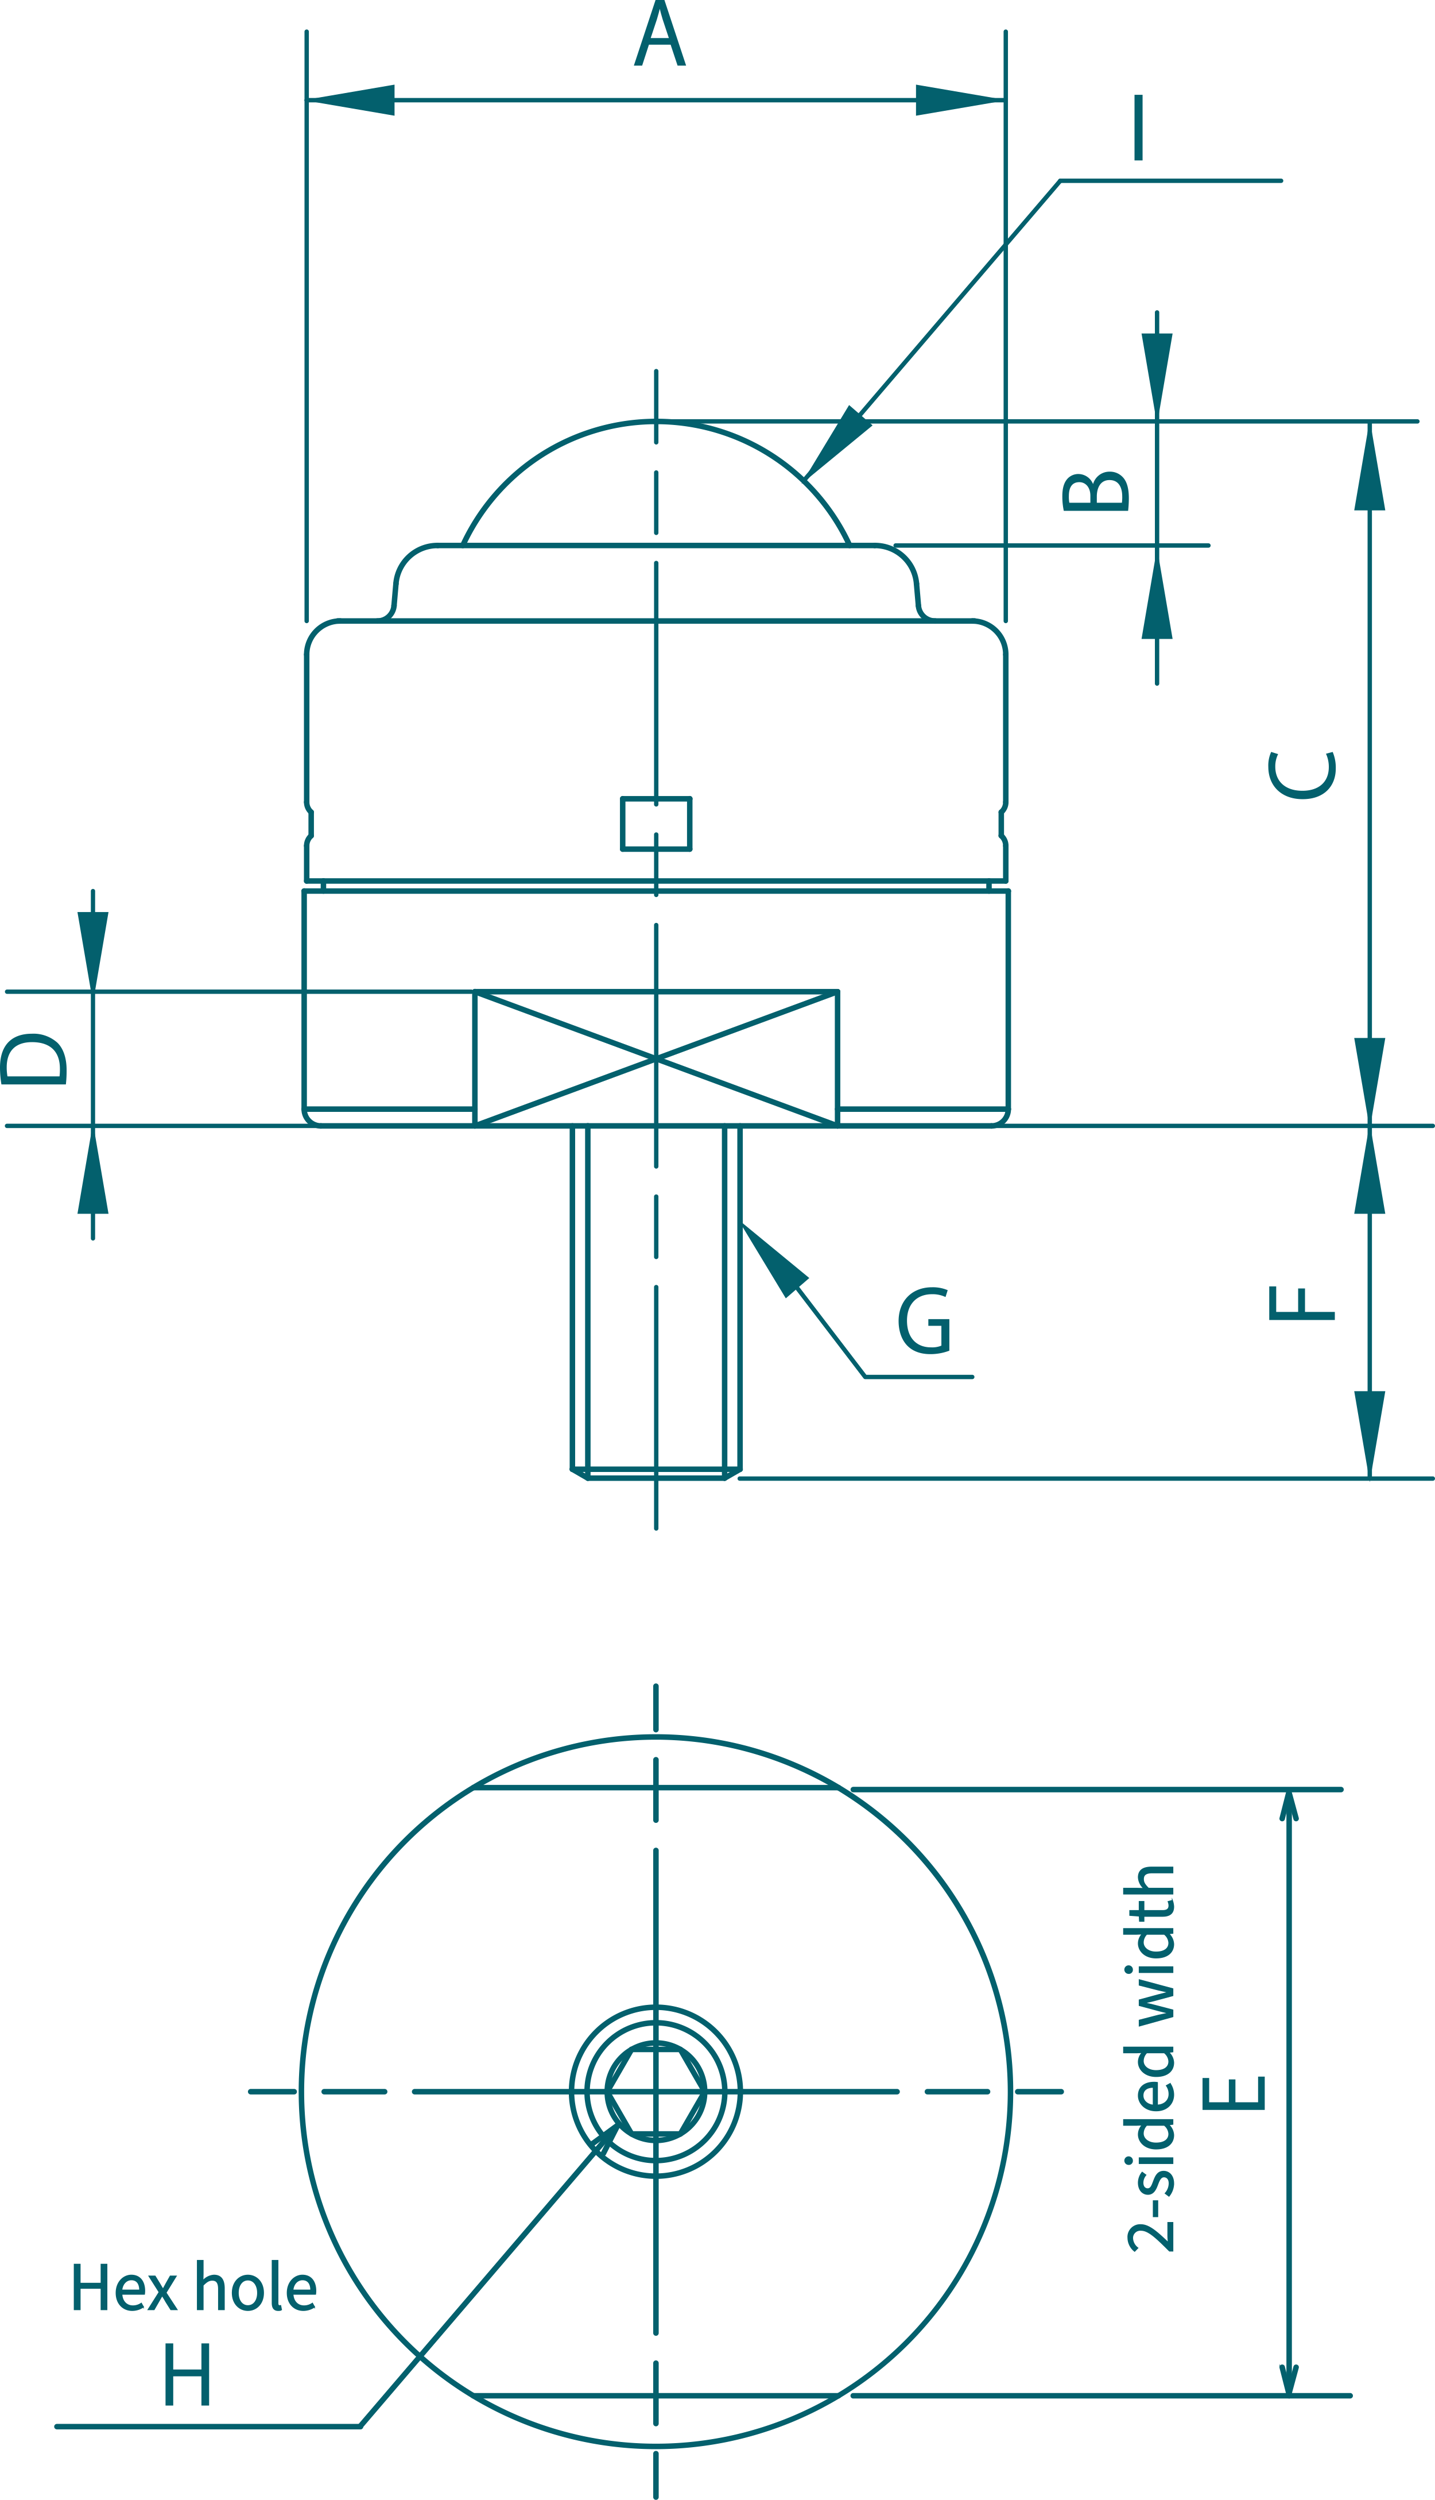 <svg id="レイヤー_1" data-name="レイヤー 1" xmlns="http://www.w3.org/2000/svg" viewBox="0 0 418.746 729.078"><defs><style>.cls-1,.cls-2{fill:#03606d;stroke:#03606d;stroke-miterlimit:10;}.cls-1{stroke-width:0.3px;}.cls-2{stroke-width:0.3px;}</style></defs><g id="LINE"><path class="cls-1" d="M244.704,522.01H138.126a.651.651,0,0,1,0-1.302H244.704a.651.651,0,0,1,0,1.302Z"/></g><g id="LINE-2" data-name="LINE"><path class="cls-1" d="M244.704,699.368H138.126a.651.651,0,1,1,0-1.301H244.704a.651.651,0,0,1,0,1.301Z"/></g><g id="CIRCLE"><path class="cls-1" d="M191.414,624.915A14.876,14.876,0,1,1,206.292,610.04,14.893,14.893,0,0,1,191.414,624.915Zm0-28.45a13.574,13.574,0,1,0,13.576,13.575A13.59,13.59,0,0,0,191.414,596.465Z"/></g><g id="CIRCLE-2" data-name="CIRCLE"><path class="cls-1" d="M191.414,635.323a25.284,25.284,0,1,1,25.284-25.283A25.312,25.312,0,0,1,191.414,635.323Zm0-49.267a23.983,23.983,0,1,0,23.983,23.984A24.01,24.01,0,0,0,191.414,586.056Z"/></g><g id="LINE-3" data-name="LINE"><path class="cls-1" d="M177.19,610.69a.65.65,0,0,1-.563-.976l7.113-12.322a.65.65,0,0,1,1.126.651L177.753,610.365A.648.648,0,0,1,177.19,610.69Z"/></g><g id="LINE-4" data-name="LINE"><path class="cls-1" d="M184.302,623.008a.649.649,0,0,1-.563-.325L176.627,610.365a.65.65,0,1,1,1.126-.651l7.113,12.318a.651.651,0,0,1-.563.976Z"/></g><g id="LINE-5" data-name="LINE"><path class="cls-1" d="M205.641,610.69a.649.649,0,0,1-.563-.325l-7.114-12.322a.65.65,0,0,1,1.126-.651l7.114,12.322a.65.65,0,0,1-.563.976Z"/></g><g id="LINE-6" data-name="LINE"><path class="cls-1" d="M198.527,623.008a.64.64,0,0,1-.325-.088.649.649,0,0,1-.238-.888l7.114-12.318a.65.65,0,1,1,1.126.651L199.09,622.683A.648.648,0,0,1,198.527,623.008Z"/></g><g id="LINE-7" data-name="LINE"><path class="cls-1" d="M198.527,623.008H184.302a.651.651,0,0,1,0-1.301H198.527a.651.651,0,1,1,0,1.301Z"/></g><g id="LINE-8" data-name="LINE"><path class="cls-1" d="M198.527,598.368H184.302a.651.651,0,0,1,0-1.302H198.527a.651.651,0,0,1,0,1.302Z"/></g><g id="CIRCLE-3" data-name="CIRCLE"><path class="cls-1" d="M191.414,630.788a20.751,20.751,0,1,1,20.751-20.749A20.773,20.773,0,0,1,191.414,630.788Zm0-40.2a19.45,19.45,0,1,0,19.45,19.452A19.472,19.472,0,0,0,191.414,590.588Z"/></g><g id="CIRCLE-4" data-name="CIRCLE"><path class="cls-1" d="M191.414,714.148A104.11,104.11,0,1,1,295.524,610.04,104.227,104.227,0,0,1,191.414,714.148Zm0-206.917A102.808,102.808,0,1,0,294.223,610.04,102.924,102.924,0,0,0,191.414,507.23Z"/></g><g id="LINE-9" data-name="LINE"><path class="cls-1" d="M309.653,610.69H297.005a.651.651,0,1,1,0-1.301h12.648a.651.651,0,1,1,0,1.301Zm-21.448,0h-17.599a.651.651,0,0,1,0-1.301h17.599a.651.651,0,0,1,0,1.301Zm-26.398,0H191.414a.651.651,0,1,1,0-1.301h70.393a.651.651,0,0,1,0,1.301Z"/></g><g id="LINE-10" data-name="LINE"><path class="cls-1" d="M191.414,610.69a.65.65,0,0,1-.651-.65V539.646a.651.651,0,0,1,1.301,0v70.394A.65.65,0,0,1,191.414,610.69Zm0-79.192a.651.651,0,0,1-.651-.651V513.249a.651.651,0,1,1,1.301,0v17.598A.651.651,0,0,1,191.414,531.498Zm0-26.398a.65.65,0,0,1-.651-.65V491.799a.651.651,0,1,1,1.301,0v12.65A.65.65,0,0,1,191.414,505.1Z"/></g><g id="LINE-11" data-name="LINE"><path class="cls-1" d="M191.414,728.928a.651.651,0,0,1-.651-.651V715.629a.651.651,0,1,1,1.301,0v12.647A.651.651,0,0,1,191.414,728.928Zm0-21.447a.65.65,0,0,1-.651-.65v-17.599a.651.651,0,1,1,1.301,0v17.599A.65.65,0,0,1,191.414,707.481Zm0-26.398a.65.65,0,0,1-.651-.651V610.04a.651.651,0,1,1,1.301,0v70.392A.65.65,0,0,1,191.414,681.083Z"/></g><g id="LINE-12" data-name="LINE"><path class="cls-1" d="M191.414,610.69h-70.393a.651.651,0,1,1,0-1.301h70.393a.651.651,0,0,1,0,1.301Zm-79.192,0H94.624a.651.651,0,1,1,0-1.301h17.598a.651.651,0,1,1,0,1.301Zm-26.398,0H73.177a.651.651,0,1,1,0-1.301H85.824a.651.651,0,1,1,0,1.301Z"/></g><path class="cls-1" d="M105.205,708.376H16.613a.651.651,0,0,1,0-1.302H105.205a.651.651,0,1,1,0,1.302Z"/><path class="cls-1" d="M176.094,628.673a.65.65,0,0,1-.58-.945l2.957-5.807-5.283,3.867a.65.65,0,0,1-.767-1.049l7.487-5.48a.65.65,0,0,1,.963.82l-4.198,8.241A.647.647,0,0,1,176.094,628.673Z"/><path class="cls-1" d="M376.187,699.366a.65.65,0,0,1-.651-.65V523.378a.651.651,0,0,1,1.301,0v175.338A.65.65,0,0,1,376.187,699.366Z"/><path class="cls-1" d="M391.323,522.578H249.004a.651.651,0,1,1,0-1.302H391.323a.651.651,0,0,1,0,1.302Z"/><path class="cls-1" d="M393.969,699.368H249.004a.651.651,0,1,1,0-1.301H393.969a.651.651,0,1,1,0,1.301Z"/><path class="cls-1" d="M376.121,698.791h-.005a.649.649,0,0,1-.625-.49l-1.969-7.738a.65.65,0,0,1,1.261-.32l1.359,5.338,1.45-5.348a.65.65,0,1,1,1.256.34l-2.098,7.738A.65.65,0,0,1,376.121,698.791Z"/><path class="cls-1" d="M378.219,531.036a.651.651,0,0,1-.628-.48l-1.45-5.348-1.359,5.337a.65.65,0,0,1-1.261-.32l1.969-7.737a.65.65,0,0,1,.625-.49h.005a.65.65,0,0,1,.628.481l2.098,7.737a.65.65,0,0,1-.457.797A.667.667,0,0,1,378.219,531.036Z"/><path class="cls-1" d="M105.029,708.376a.651.651,0,0,1-.494-1.074l75.262-87.942a.651.651,0,0,1,.989.846L105.523,708.148A.653.653,0,0,1,105.029,708.376Z"/><path class="cls-1" d="M60.872,701.426h-1.944v-8.528H50.401v8.528H48.454V683.596h1.947v7.614h8.527V683.596h1.944Z"/><path class="cls-1" d="M368.913,605.791v9.42H351.059v-9.022h1.639v7.078h6.045v-6.656h1.617v6.656h6.912v-7.475Z"/><g id="LINE-13" data-name="LINE"><path class="cls-1" d="M289.338,329.016H93.651a.651.651,0,1,1,0-1.301H289.338a.651.651,0,1,1,0,1.301Z"/></g><g id="LINE-14" data-name="LINE"><path class="cls-1" d="M114.983,177.296c-.019,0-.038-.001-.058-.003a.651.651,0,0,1-.592-.705l.559-6.384a.651.651,0,1,1,1.296.114l-.559,6.384A.652.652,0,0,1,114.983,177.296Z"/></g><g id="ARC"><path class="cls-1" d="M89.493,191.546a.65.65,0,0,1-.651-.651,10.445,10.445,0,0,1,10.435-10.435.651.651,0,1,1,0,1.301,9.143,9.143,0,0,0-9.133,9.134A.651.651,0,0,1,89.493,191.546Z"/></g><g id="ARC-2" data-name="ARC"><path class="cls-1" d="M110.108,181.761a.651.651,0,0,1,0-1.301,4.217,4.217,0,0,0,4.225-3.871.667.667,0,0,1,.705-.592.65.65,0,0,1,.592.704A5.51,5.51,0,0,1,110.108,181.761Z"/></g><g id="LINE-15" data-name="LINE"><path class="cls-1" d="M284.446,181.761H98.542a.651.651,0,1,1,0-1.301H284.446a.651.651,0,0,1,0,1.301Z"/></g><g id="ARC-3" data-name="ARC"><path class="cls-1" d="M115.542,170.911q-.028,0-.059-.002a.651.651,0,0,1-.591-.705,12.808,12.808,0,0,1,12.832-11.759.651.651,0,1,1,0,1.301,11.515,11.515,0,0,0-11.535,10.573A.65.65,0,0,1,115.542,170.911Z"/></g><g id="LINE-16" data-name="LINE"><path class="cls-1" d="M255.263,159.745H127.724a.651.651,0,1,1,0-1.301H255.263a.651.651,0,1,1,0,1.301Z"/></g><g id="LINE-17" data-name="LINE"><path class="cls-1" d="M215.955,429.153a.65.65,0,0,1-.651-.651V328.365a.651.651,0,1,1,1.302,0V428.502A.651.651,0,0,1,215.955,429.153Z"/></g><g id="LINE-18" data-name="LINE"><path class="cls-1" d="M167.032,429.153a.651.651,0,0,1-.651-.651V328.365a.651.651,0,0,1,1.302,0V428.502A.65.65,0,0,1,167.032,429.153Z"/></g><g id="LINE-19" data-name="LINE"><path class="cls-1" d="M211.453,431.751a.65.65,0,0,1-.651-.651V328.365a.651.651,0,1,1,1.302,0V431.1A.65.65,0,0,1,211.453,431.751Z"/></g><g id="LINE-20" data-name="LINE"><path class="cls-1" d="M171.535,431.751a.65.65,0,0,1-.651-.651V328.365a.651.651,0,1,1,1.301,0V431.1A.65.65,0,0,1,171.535,431.751Z"/></g><g id="LINE-21" data-name="LINE"><path class="cls-1" d="M215.955,429.153H167.032a.651.651,0,1,1,0-1.301h48.922a.651.651,0,1,1,0,1.301Z"/></g><g id="LINE-22" data-name="LINE"><path class="cls-1" d="M211.453,431.751a.651.651,0,0,1-.325-1.214l4.501-2.598a.651.651,0,0,1,.651,1.127l-4.502,2.597A.64.64,0,0,1,211.453,431.751Z"/></g><g id="LINE-23" data-name="LINE"><path class="cls-1" d="M171.535,431.751a.644.644,0,0,1-.326-.088l-4.502-2.597a.651.651,0,1,1,.651-1.127l4.502,2.598a.651.651,0,0,1-.325,1.214Z"/></g><g id="LINE-24" data-name="LINE"><path class="cls-1" d="M211.453,431.751H171.535a.651.651,0,0,1,0-1.302h39.918a.651.651,0,1,1,0,1.302Z"/></g><g id="LINE-25" data-name="LINE"><path class="cls-1" d="M288.603,260.526a.651.651,0,0,1-.651-.651v-2.935a.651.651,0,1,1,1.302,0v2.935A.65.65,0,0,1,288.603,260.526Z"/></g><g id="LINE-26" data-name="LINE"><path class="cls-1" d="M293.496,257.59a.651.651,0,0,1-.651-.651v-10.274a.651.651,0,0,1,1.302,0v10.274A.651.651,0,0,1,293.496,257.59Z"/></g><g id="LINE-27" data-name="LINE"><path class="cls-1" d="M294.229,324.123a.65.65,0,0,1-.651-.651V259.875a.651.651,0,0,1,1.302,0v63.598A.651.651,0,0,1,294.229,324.123Z"/></g><g id="ARC-4" data-name="ARC"><path class="cls-1" d="M289.338,329.016a.651.651,0,1,1,0-1.301,4.246,4.246,0,0,0,4.241-4.242.651.651,0,0,1,1.302,0A5.549,5.549,0,0,1,289.338,329.016Z"/></g><g id="ARC-5" data-name="ARC"><path class="cls-1" d="M272.879,181.761a5.515,5.515,0,0,1-5.522-5.059.651.651,0,0,1,1.297-.114,4.22,4.22,0,0,0,4.225,3.872.651.651,0,1,1,0,1.301Z"/></g><g id="ARC-6" data-name="ARC"><path class="cls-1" d="M293.496,191.546a.65.65,0,0,1-.651-.651,9.143,9.143,0,0,0-9.134-9.134.651.651,0,0,1,0-1.301A10.446,10.446,0,0,1,294.147,190.895.651.651,0,0,1,293.496,191.546Z"/></g><g id="ARC-7" data-name="ARC"><path class="cls-1" d="M267.447,170.911a.651.651,0,0,1-.647-.593A11.519,11.519,0,0,0,255.263,159.745a.651.651,0,1,1,0-1.301,12.814,12.814,0,0,1,12.833,11.759.651.651,0,0,1-.591.705C267.486,170.91,267.465,170.911,267.447,170.911Z"/></g><g id="LINE-28" data-name="LINE"><path class="cls-1" d="M268.005,177.296a.651.651,0,0,1-.647-.594l-.558-6.384a.651.651,0,0,1,1.297-.114l.558,6.384a.651.651,0,0,1-.591.705C268.042,177.295,268.023,177.296,268.005,177.296Z"/></g><g id="LINE-29" data-name="LINE"><path class="cls-1" d="M294.229,324.123H244.411a.651.651,0,0,1,0-1.302h49.818a.651.651,0,1,1,0,1.302Z"/></g><g id="ARC-8" data-name="ARC"><path class="cls-1" d="M93.651,329.016a5.55,5.55,0,0,1-5.544-5.543.651.651,0,0,1,1.302,0,4.246,4.246,0,0,0,4.242,4.242.651.651,0,0,1,0,1.301Z"/></g><g id="LINE-30" data-name="LINE"><path class="cls-1" d="M88.758,324.123a.65.65,0,0,1-.651-.651V259.875a.651.651,0,0,1,1.302,0v63.598A.651.651,0,0,1,88.758,324.123Z"/></g><g id="LINE-31" data-name="LINE"><path class="cls-1" d="M294.229,260.526H88.758a.651.651,0,1,1,0-1.301H294.229a.651.651,0,1,1,0,1.301Z"/></g><g id="LINE-32" data-name="LINE"><path class="cls-1" d="M94.384,260.526a.65.65,0,0,1-.651-.651v-2.935a.651.651,0,1,1,1.301,0v2.935A.65.65,0,0,1,94.384,260.526Z"/></g><g id="LINE-33" data-name="LINE"><path class="cls-1" d="M293.496,257.59H89.493a.651.651,0,0,1,0-1.302H293.496a.651.651,0,1,1,0,1.302Z"/></g><g id="LINE-34" data-name="LINE"><path class="cls-1" d="M89.493,257.59a.651.651,0,0,1-.651-.651v-10.274a.651.651,0,0,1,1.302,0v10.274A.651.651,0,0,1,89.493,257.59Z"/></g><g id="LINE-35" data-name="LINE"><path class="cls-1" d="M89.493,234.597a.65.65,0,0,1-.651-.651V190.895a.651.651,0,0,1,1.302,0v43.051A.651.651,0,0,1,89.493,234.597Z"/></g><g id="LINE-36" data-name="LINE"><path class="cls-1" d="M293.496,234.597a.65.65,0,0,1-.651-.651V190.895a.651.651,0,0,1,1.302,0v43.051A.651.651,0,0,1,293.496,234.597Z"/></g><g id="LINE-37" data-name="LINE"><path class="cls-1" d="M201.277,248.295a.651.651,0,0,1-.65-.651V232.968a.651.651,0,1,1,1.301,0v14.677A.651.651,0,0,1,201.277,248.295Z"/></g><g id="LINE-38" data-name="LINE"><path class="cls-1" d="M244.411,329.016a.65.65,0,0,1-.651-.65V289.228a.651.651,0,1,1,1.302,0v39.138A.651.651,0,0,1,244.411,329.016Z"/></g><g id="LINE-39" data-name="LINE"><path class="cls-1" d="M201.277,248.295H181.709a.651.651,0,0,1,0-1.302h19.568a.651.651,0,1,1,0,1.302Z"/></g><g id="LINE-40" data-name="LINE"><path class="cls-1" d="M201.277,233.618H181.709a.651.651,0,0,1,0-1.301h19.568a.651.651,0,1,1,0,1.301Z"/></g><g id="LINE-41" data-name="LINE"><path class="cls-1" d="M181.709,248.295a.651.651,0,0,1-.65-.651V232.968a.651.651,0,1,1,1.301,0v14.677A.651.651,0,0,1,181.709,248.295Z"/></g><g id="ARC-9" data-name="ARC"><path class="cls-1" d="M247.944,159.745a.65.65,0,0,1-.591-.378,61.48,61.48,0,0,0-111.719,0,.65.65,0,1,1-1.182-.544,62.781,62.781,0,0,1,114.083,0,.65.65,0,0,1-.591.922Z"/></g><g id="LINE-42" data-name="LINE"><path class="cls-1" d="M138.577,324.123H88.758a.651.651,0,1,1,0-1.302h49.82a.651.651,0,0,1,0,1.302Z"/></g><g id="LINE-43" data-name="LINE"><path class="cls-1" d="M138.577,329.016a.65.65,0,0,1-.651-.65V289.228a.651.651,0,1,1,1.301,0v39.138A.65.65,0,0,1,138.577,329.016Z"/></g><g id="LINE-44" data-name="LINE"><path class="cls-1" d="M244.411,289.878H138.577a.651.651,0,0,1,0-1.302H244.411a.651.651,0,0,1,0,1.302Z"/></g><g id="LINE-45" data-name="LINE"><path class="cls-1" d="M138.577,329.016a.65.65,0,0,1-.227-1.26l105.834-39.138a.65.65,0,1,1,.452,1.219l-105.834,39.138A.645.645,0,0,1,138.577,329.016Z"/></g><g id="LINE-46" data-name="LINE"><path class="cls-1" d="M244.411,329.016a.642.642,0,0,1-.226-.04l-105.834-39.138a.65.65,0,1,1,.453-1.219l105.834,39.138a.65.65,0,0,1-.226,1.26Z"/></g><g id="ARC-10" data-name="ARC"><path class="cls-1" d="M292.183,237.521a.651.651,0,0,1-.433-1.138,3.261,3.261,0,0,0,1.095-2.437.651.651,0,0,1,1.302,0,4.567,4.567,0,0,1-1.532,3.411A.649.649,0,0,1,292.183,237.521Z"/></g><g id="ARC-11" data-name="ARC"><path class="cls-1" d="M293.496,247.317a.65.65,0,0,1-.651-.651,3.273,3.273,0,0,0-1.095-2.44.65.65,0,1,1,.864-.97,4.567,4.567,0,0,1,1.532,3.411A.651.651,0,0,1,293.496,247.317Z"/></g><g id="LINE-47" data-name="LINE"><path class="cls-1" d="M292.183,244.391a.651.651,0,0,1-.651-.651v-6.87a.651.651,0,1,1,1.302,0v6.87A.65.65,0,0,1,292.183,244.391Z"/></g><g id="ARC-12" data-name="ARC"><path class="cls-1" d="M90.805,237.521a.652.652,0,0,1-.432-.164,4.565,4.565,0,0,1-1.531-3.411.651.651,0,0,1,1.302,0,3.258,3.258,0,0,0,1.094,2.437.651.651,0,0,1-.433,1.138Z"/></g><g id="ARC-13" data-name="ARC"><path class="cls-1" d="M89.493,247.317a.65.65,0,0,1-.651-.651,4.569,4.569,0,0,1,1.531-3.412.651.651,0,0,1,.864.973,3.265,3.265,0,0,0-1.094,2.439A.651.651,0,0,1,89.493,247.317Z"/></g><g id="LINE-48" data-name="LINE"><path class="cls-1" d="M90.805,244.391a.65.65,0,0,1-.65-.651v-6.87a.651.651,0,1,1,1.302,0v6.87A.651.651,0,0,1,90.805,244.391Z"/></g><g id="LINE-49" data-name="LINE"><path class="cls-1" d="M191.494,446.265a.488.488,0,0,1-.488-.488v-70.393a.488.488,0,0,1,.977,0v70.393A.488.488,0,0,1,191.494,446.265Zm0-79.193a.488.488,0,0,1-.488-.488v-17.599a.488.488,0,0,1,.977,0v17.599A.488.488,0,0,1,191.494,367.072Zm0-26.398a.488.488,0,0,1-.488-.488V269.793a.488.488,0,0,1,.977,0V340.187A.488.488,0,0,1,191.494,340.675Zm0-79.193a.488.488,0,0,1-.488-.488V243.396a.488.488,0,0,1,.977,0v17.597A.488.488,0,0,1,191.494,261.481Zm0-26.397a.488.488,0,0,1-.488-.488V164.202a.488.488,0,0,1,.977,0v70.394A.488.488,0,0,1,191.494,235.084Zm0-79.193a.488.488,0,0,1-.488-.488v-17.599a.488.488,0,0,1,.977,0v17.599A.488.488,0,0,1,191.494,155.891Zm0-26.398a.488.488,0,0,1-.488-.488V108.241a.488.488,0,0,1,.977,0v20.765A.488.488,0,0,1,191.494,129.493Z"/></g><path class="cls-1" d="M292.84,29.704H89.493a.488.488,0,1,1,0-.976H292.84a.488.488,0,0,1,0,.976Z"/><path class="cls-1" d="M293.496,181.599a.488.488,0,0,1-.488-.488V9.237a.488.488,0,1,1,.976,0V181.111A.488.488,0,0,1,293.496,181.599Z"/><path class="cls-1" d="M89.493,181.599a.488.488,0,0,1-.488-.488V9.237a.488.488,0,1,1,.976,0V181.111A.488.488,0,0,1,89.493,181.599Z"/><path class="cls-1" d="M413.613,123.391H191.166a.488.488,0,1,1,0-.976H413.613a.488.488,0,0,1,0,.976Z"/><path class="cls-1" d="M352.637,159.583H261.355a.488.488,0,0,1,0-.976H352.637a.488.488,0,1,1,0,.976Z"/><path class="cls-1" d="M399.71,431.588a.489.489,0,0,1-.488-.488V123.595a.488.488,0,0,1,.976,0V431.1A.488.488,0,0,1,399.71,431.588Z"/><path class="cls-1" d="M337.645,199.845a.488.488,0,0,1-.488-.488V91.14a.488.488,0,1,1,.975,0V199.356A.488.488,0,0,1,337.645,199.845Z"/><path class="cls-1" d="M27.134,361.654a.474.474,0,0,1-.473-.473V259.875a.473.473,0,0,1,.946,0v101.306A.474.474,0,0,1,27.134,361.654Z"/><path class="cls-1" d="M418.108,431.715H215.861a.488.488,0,1,1,0-.976H418.108a.488.488,0,1,1,0,.976Z"/><path class="cls-1" d="M418.108,328.853H282.617a.488.488,0,1,1,0-.976H418.108a.488.488,0,1,1,0,.976Z"/><path class="cls-1" d="M137.546,328.853H2.053a.488.488,0,0,1,0-.976h135.493a.488.488,0,0,1,0,.976Z"/><path class="cls-1" d="M137.546,289.715H2.053a.488.488,0,0,1,0-.975h135.493a.488.488,0,0,1,0,.975Z"/><path class="cls-1" d="M373.82,53.21H309.408a.488.488,0,1,1,0-.975h64.412a.488.488,0,1,1,0,.975Z"/><path class="cls-1" d="M234.67,140.537a.488.488,0,0,1-.371-.806l74.738-87.326a.488.488,0,1,1,.742.635l-74.738,87.327A.493.493,0,0,1,234.67,140.537Z"/><path class="cls-1" d="M200.006,18.988H197.831l-2.029-6.107h-6.55l-1.978,6.107h-2.101L191.404.15h2.373Zm-4.622-7.738L193.529,5.663c-.395-1.286-.716-2.473-.964-3.585h-.074c-.248,1.137-.594,2.324-.94,3.51l-1.878,5.661Z"/><path class="cls-1" d="M319.023,141.588a4.822,4.822,0,0,1,4.746-3.881,4.953,4.953,0,0,1,3.708,1.508c1.237,1.26,1.781,3.287,1.781,6.131a33.205,33.205,0,0,1-.199,3.484h-18.516a20.352,20.352,0,0,1-.397-4.054c0-2.323.446-3.857,1.385-4.969a4.123,4.123,0,0,1,3.263-1.409,4.5,4.5,0,0,1,4.153,3.189Zm-.693,2.992c0-2.497-1.434-4.105-3.361-4.105h-.026c-2.224,0-3.189,1.632-3.189,4.203a8.851,8.851,0,0,0,.173,2.102h6.403Zm9.173,2.2a10.82,10.82,0,0,0,.123-2.003c0-2.595-1.014-4.919-3.857-4.919-2.818,0-3.857,2.448-3.857,4.945v1.977Z"/><path class="cls-1" d="M388.798,219.481a11.578,11.578,0,0,1,.841,4.697c0,4.846-3.141,8.751-9.517,8.751-6.082,0-9.865-3.782-9.865-9.295a9.376,9.376,0,0,1,.767-4.153l1.731.544a8.177,8.177,0,0,0-.767,3.559c0,4.278,2.868,7.194,8.059,7.194,4.945,0,7.862-2.67,7.862-7.071a9.332,9.332,0,0,0-.767-3.782Z"/><path class="cls-1" d="M389.367,384.823H370.529v-9.494h1.729V382.771h6.7v-6.848h1.706v6.848h8.703Z"/><path class="cls-1" d="M.546,316.122A29.878,29.878,0,0,1,.15,311.376c0-7.564,4.475-9.74,9.098-9.74a10.298,10.298,0,0,1,7.391,2.571c1.707,1.655,2.646,4.4,2.646,7.837a33.265,33.265,0,0,1-.198,4.078Zm16.959-2.051a16.831,16.831,0,0,0,.124-2.398c0-5.092-2.892-7.886-8.28-7.886-4.895,0-7.541,2.62-7.541,7.515a14.758,14.758,0,0,0,.248,2.769Z"/><path class="cls-1" d="M331.213,27.8h2.052V46.638h-2.052Z"/><path class="cls-1" d="M276.881,393.818a15.368,15.368,0,0,1-5.365.965c-7.391,0-9.146-5.512-9.146-9.493,0-5.736,3.732-9.715,9.641-9.715a10.925,10.925,0,0,1,4.351.79l-.543,1.706a8.885,8.885,0,0,0-3.857-.767c-4.449,0-7.441,2.869-7.441,7.861,0,5.094,2.843,7.937,7.145,7.937a7.2,7.2,0,0,0,3.189-.543v-6.033H271.047v-1.656h5.834Z"/><polygon class="cls-1" points="267.447 33.57 267.447 24.862 292.936 29.216 267.447 33.57"/><polygon class="cls-1" points="114.981 33.57 114.981 24.862 89.493 29.216 114.981 33.57"/><polygon class="cls-1" points="333.291 186.197 341.999 186.197 337.645 160.708 333.291 186.197"/><polygon class="cls-1" points="333.291 97.414 341.999 97.414 337.645 122.903 333.291 97.414"/><polygon class="cls-1" points="22.78 266.15 31.487 266.15 27.134 291.638 22.78 266.15"/><polygon class="cls-1" points="22.78 353.854 31.487 353.854 27.134 328.365 22.78 353.854"/><polygon class="cls-1" points="247.813 118.359 254.397 124.058 234.424 140.481 247.813 118.359"/><polygon class="cls-1" points="229.343 378.433 235.927 372.735 215.955 356.311 229.343 378.433"/><polygon class="cls-1" points="395.356 302.877 404.064 302.877 399.71 328.365 395.356 302.877"/><polygon class="cls-1" points="395.356 405.889 404.064 405.889 399.71 431.377 395.356 405.889"/><polygon class="cls-1" points="395.356 148.702 404.064 148.702 399.71 123.214 395.356 148.702"/><polygon class="cls-1" points="395.356 353.854 404.064 353.854 399.71 328.365 395.356 353.854"/><path class="cls-1" d="M283.712,402.08H252.487a.487.487,0,0,1-.388-.193l-22.401-29.295a.488.488,0,1,1,.775-.592l22.255,29.104h30.985a.488.488,0,1,1,0,.976Z"/><path class="cls-2" d="M341.26,656.498c-3.853-3.871-6.158-6.05-8.265-6.05a2.262,2.262,0,0,0-2.502,2.431,3.754,3.754,0,0,0,1.53,2.737l-.918.954a5.046,5.046,0,0,1-1.944-3.889,3.555,3.555,0,0,1,3.763-3.835c2.413,0,4.807,2.197,8.012,5.24-.054-.685-.126-1.477-.126-2.161v-3.727h1.422v8.3Z"/><path class="cls-2" d="M336.561,646.472v-4.609h1.261v4.609Z"/><path class="cls-2" d="M341.116,640.496l-1.081-.811a4.434,4.434,0,0,0,1.152-2.898c0-1.297-.684-1.927-1.53-1.927-1.008,0-1.44,1.152-1.855,2.232-.504,1.369-1.17,2.863-2.827,2.863-1.548,0-2.772-1.261-2.772-3.385a4.968,4.968,0,0,1,1.098-3.025l1.062.792a3.579,3.579,0,0,0-.864,2.215c0,1.242.648,1.818,1.404,1.818.936,0,1.278-1.008,1.692-2.106.54-1.422,1.116-2.989,2.971-2.989,1.585,0,2.899,1.26,2.899,3.565A5.899,5.899,0,0,1,341.116,640.496Z"/><path class="cls-2" d="M329.341,631.244a1.098,1.098,0,1,1,1.098-1.099A1.031,1.031,0,0,1,329.341,631.244Zm3.115-.271v-1.638h9.777v1.638Z"/><path class="cls-2" d="M337.353,626.726c-3.169,0-5.149-1.999-5.149-4.231a3.978,3.978,0,0,1,1.152-2.755l-1.693.072h-3.763v-1.621h14.332v1.333l-1.152.144v.054a4.359,4.359,0,0,1,1.386,2.971C342.467,625.142,340.612,626.726,337.353,626.726Zm2.395-6.914h-5.131a3.503,3.503,0,0,0-1.026,2.395c0,1.584,1.513,2.827,3.745,2.827,2.359,0,3.763-.972,3.763-2.701A3.423,3.423,0,0,0,339.748,619.812Z"/><path class="cls-2" d="M337.353,615.603c-3.169,0-5.149-2.143-5.149-4.412,0-2.485,1.8-3.889,4.591-3.889a6.373,6.373,0,0,1,.936.072v6.59c2.089-.108,3.421-1.387,3.421-3.241a4.214,4.214,0,0,0-.774-2.449l1.08-.594a5.816,5.816,0,0,1,1.008,3.241C342.467,613.514,340.576,615.603,337.353,615.603Zm-.81-6.86c-1.963,0-3.025.9-3.025,2.431,0,1.387,1.117,2.611,3.025,2.809Z"/><path class="cls-2" d="M337.353,605.595c-3.169,0-5.149-1.999-5.149-4.231a3.978,3.978,0,0,1,1.152-2.755l-1.693.072h-3.763V597.06h14.332v1.333l-1.152.144v.054a4.361,4.361,0,0,1,1.386,2.971C342.467,604.01,340.612,605.595,337.353,605.595Zm2.395-6.914h-5.131a3.502,3.502,0,0,0-1.026,2.395c0,1.584,1.513,2.827,3.745,2.827,2.359,0,3.763-.973,3.763-2.701A3.421,3.421,0,0,0,339.748,598.681Z"/><path class="cls-2" d="M332.456,590.871v-1.675l5.654-1.458c.936-.198,1.818-.396,2.737-.576v-.09c-.918-.216-1.819-.415-2.737-.666l-5.654-1.512V583.29l5.654-1.531c.936-.234,1.818-.45,2.737-.684v-.072c-.918-.216-1.801-.396-2.737-.612l-5.654-1.44v-1.548l9.777,2.628v1.981l-5.275,1.422c-.918.252-1.819.432-2.809.666v.09c.99.216,1.909.414,2.845.666l5.24,1.369v1.926Z"/><path class="cls-2" d="M329.341,575.535a1.098,1.098,0,1,1,1.098-1.098A1.031,1.031,0,0,1,329.341,575.535Zm3.115-.27V573.626h9.777v1.639Z"/><path class="cls-2" d="M337.353,571.017c-3.169,0-5.149-1.998-5.149-4.231a3.978,3.978,0,0,1,1.152-2.755l-1.693.072h-3.763V562.482h14.332v1.332l-1.152.145v.054a4.361,4.361,0,0,1,1.386,2.971C342.467,569.433,340.612,571.017,337.353,571.017Zm2.395-6.914h-5.131a3.504,3.504,0,0,0-1.026,2.395c0,1.584,1.513,2.827,3.745,2.827,2.359,0,3.763-.972,3.763-2.701A3.424,3.424,0,0,0,339.748,564.103Z"/><path class="cls-2" d="M339.208,558.867h-5.419v1.458h-1.243l-.09-1.53-2.755-.198v-1.368h2.755v-2.647h1.333v2.647h5.456c1.206,0,1.891-.378,1.891-1.513a3.465,3.465,0,0,0-.252-1.116l1.225-.324a6.149,6.149,0,0,1,.36,1.801C342.467,558.165,341.153,558.867,339.208,558.867Z"/><path class="cls-2" d="M327.901,552.369v-1.639h3.925l2.017.054a4.588,4.588,0,0,1-1.638-3.241c0-2.053,1.332-2.989,3.835-2.989h6.194v1.639h-5.978c-1.837,0-2.611.558-2.611,1.854,0,1.008.504,1.692,1.494,2.683h7.094v1.639Z"/><path class="cls-2" d="M21.686,660.38h1.674v5.545H29.518v-5.545h1.657v13.216H29.518v-6.23H23.36v6.23H21.686Z"/><path class="cls-2" d="M33.907,668.716c0-3.169,2.143-5.149,4.411-5.149,2.485,0,3.889,1.8,3.889,4.591a6.448,6.448,0,0,1-.072.936H35.546c.108,2.089,1.387,3.421,3.241,3.421a4.214,4.214,0,0,0,2.449-.774l.594,1.08a5.816,5.816,0,0,1-3.241,1.008C35.996,673.83,33.907,671.939,33.907,668.716Zm6.86-.81c0-1.963-.9-3.025-2.431-3.025-1.386,0-2.611,1.117-2.809,3.025Z"/><path class="cls-2" d="M46.454,668.5l-2.971-4.681h1.764l1.314,2.143c.306.558.648,1.098.972,1.639h.072c.306-.541.594-1.081.882-1.639l1.206-2.143H51.406l-2.971,4.843,3.223,4.934H49.857l-1.44-2.287c-.324-.594-.684-1.188-1.044-1.747H47.282c-.342.558-.666,1.152-1.008,1.747l-1.314,2.287H43.231Z"/><path class="cls-2" d="M57.613,659.264h1.639v3.925l-.054,2.017a4.59,4.59,0,0,1,3.241-1.638c2.052,0,2.989,1.332,2.989,3.835v6.194H63.789v-5.978c0-1.837-.558-2.611-1.855-2.611-1.008,0-1.692.504-2.683,1.494v7.094H57.613Z"/><path class="cls-2" d="M67.801,668.716c0-3.259,2.143-5.149,4.537-5.149,2.395,0,4.538,1.89,4.538,5.149,0,3.241-2.143,5.113-4.538,5.113C69.944,673.83,67.801,671.957,67.801,668.716Zm7.382,0c0-2.25-1.152-3.781-2.845-3.781-1.692,0-2.827,1.531-2.827,3.781s1.134,3.745,2.827,3.745C74.031,672.461,75.183,670.967,75.183,668.716Z"/><path class="cls-2" d="M79.447,671.651V659.264h1.638v12.496c0,.504.216.702.468.702a1.436,1.436,0,0,0,.342-.036l.234,1.26a2.514,2.514,0,0,1-.954.144C79.951,673.83,79.447,673.038,79.447,671.651Z"/><path class="cls-2" d="M83.839,668.716c0-3.169,2.143-5.149,4.411-5.149,2.485,0,3.889,1.8,3.889,4.591a6.45,6.45,0,0,1-.072.936H85.477c.108,2.089,1.387,3.421,3.241,3.421a4.214,4.214,0,0,0,2.449-.774l.594,1.08a5.816,5.816,0,0,1-3.241,1.008C85.927,673.83,83.839,671.939,83.839,668.716Zm6.86-.81c0-1.963-.9-3.025-2.431-3.025-1.386,0-2.611,1.117-2.809,3.025Z"/></svg>